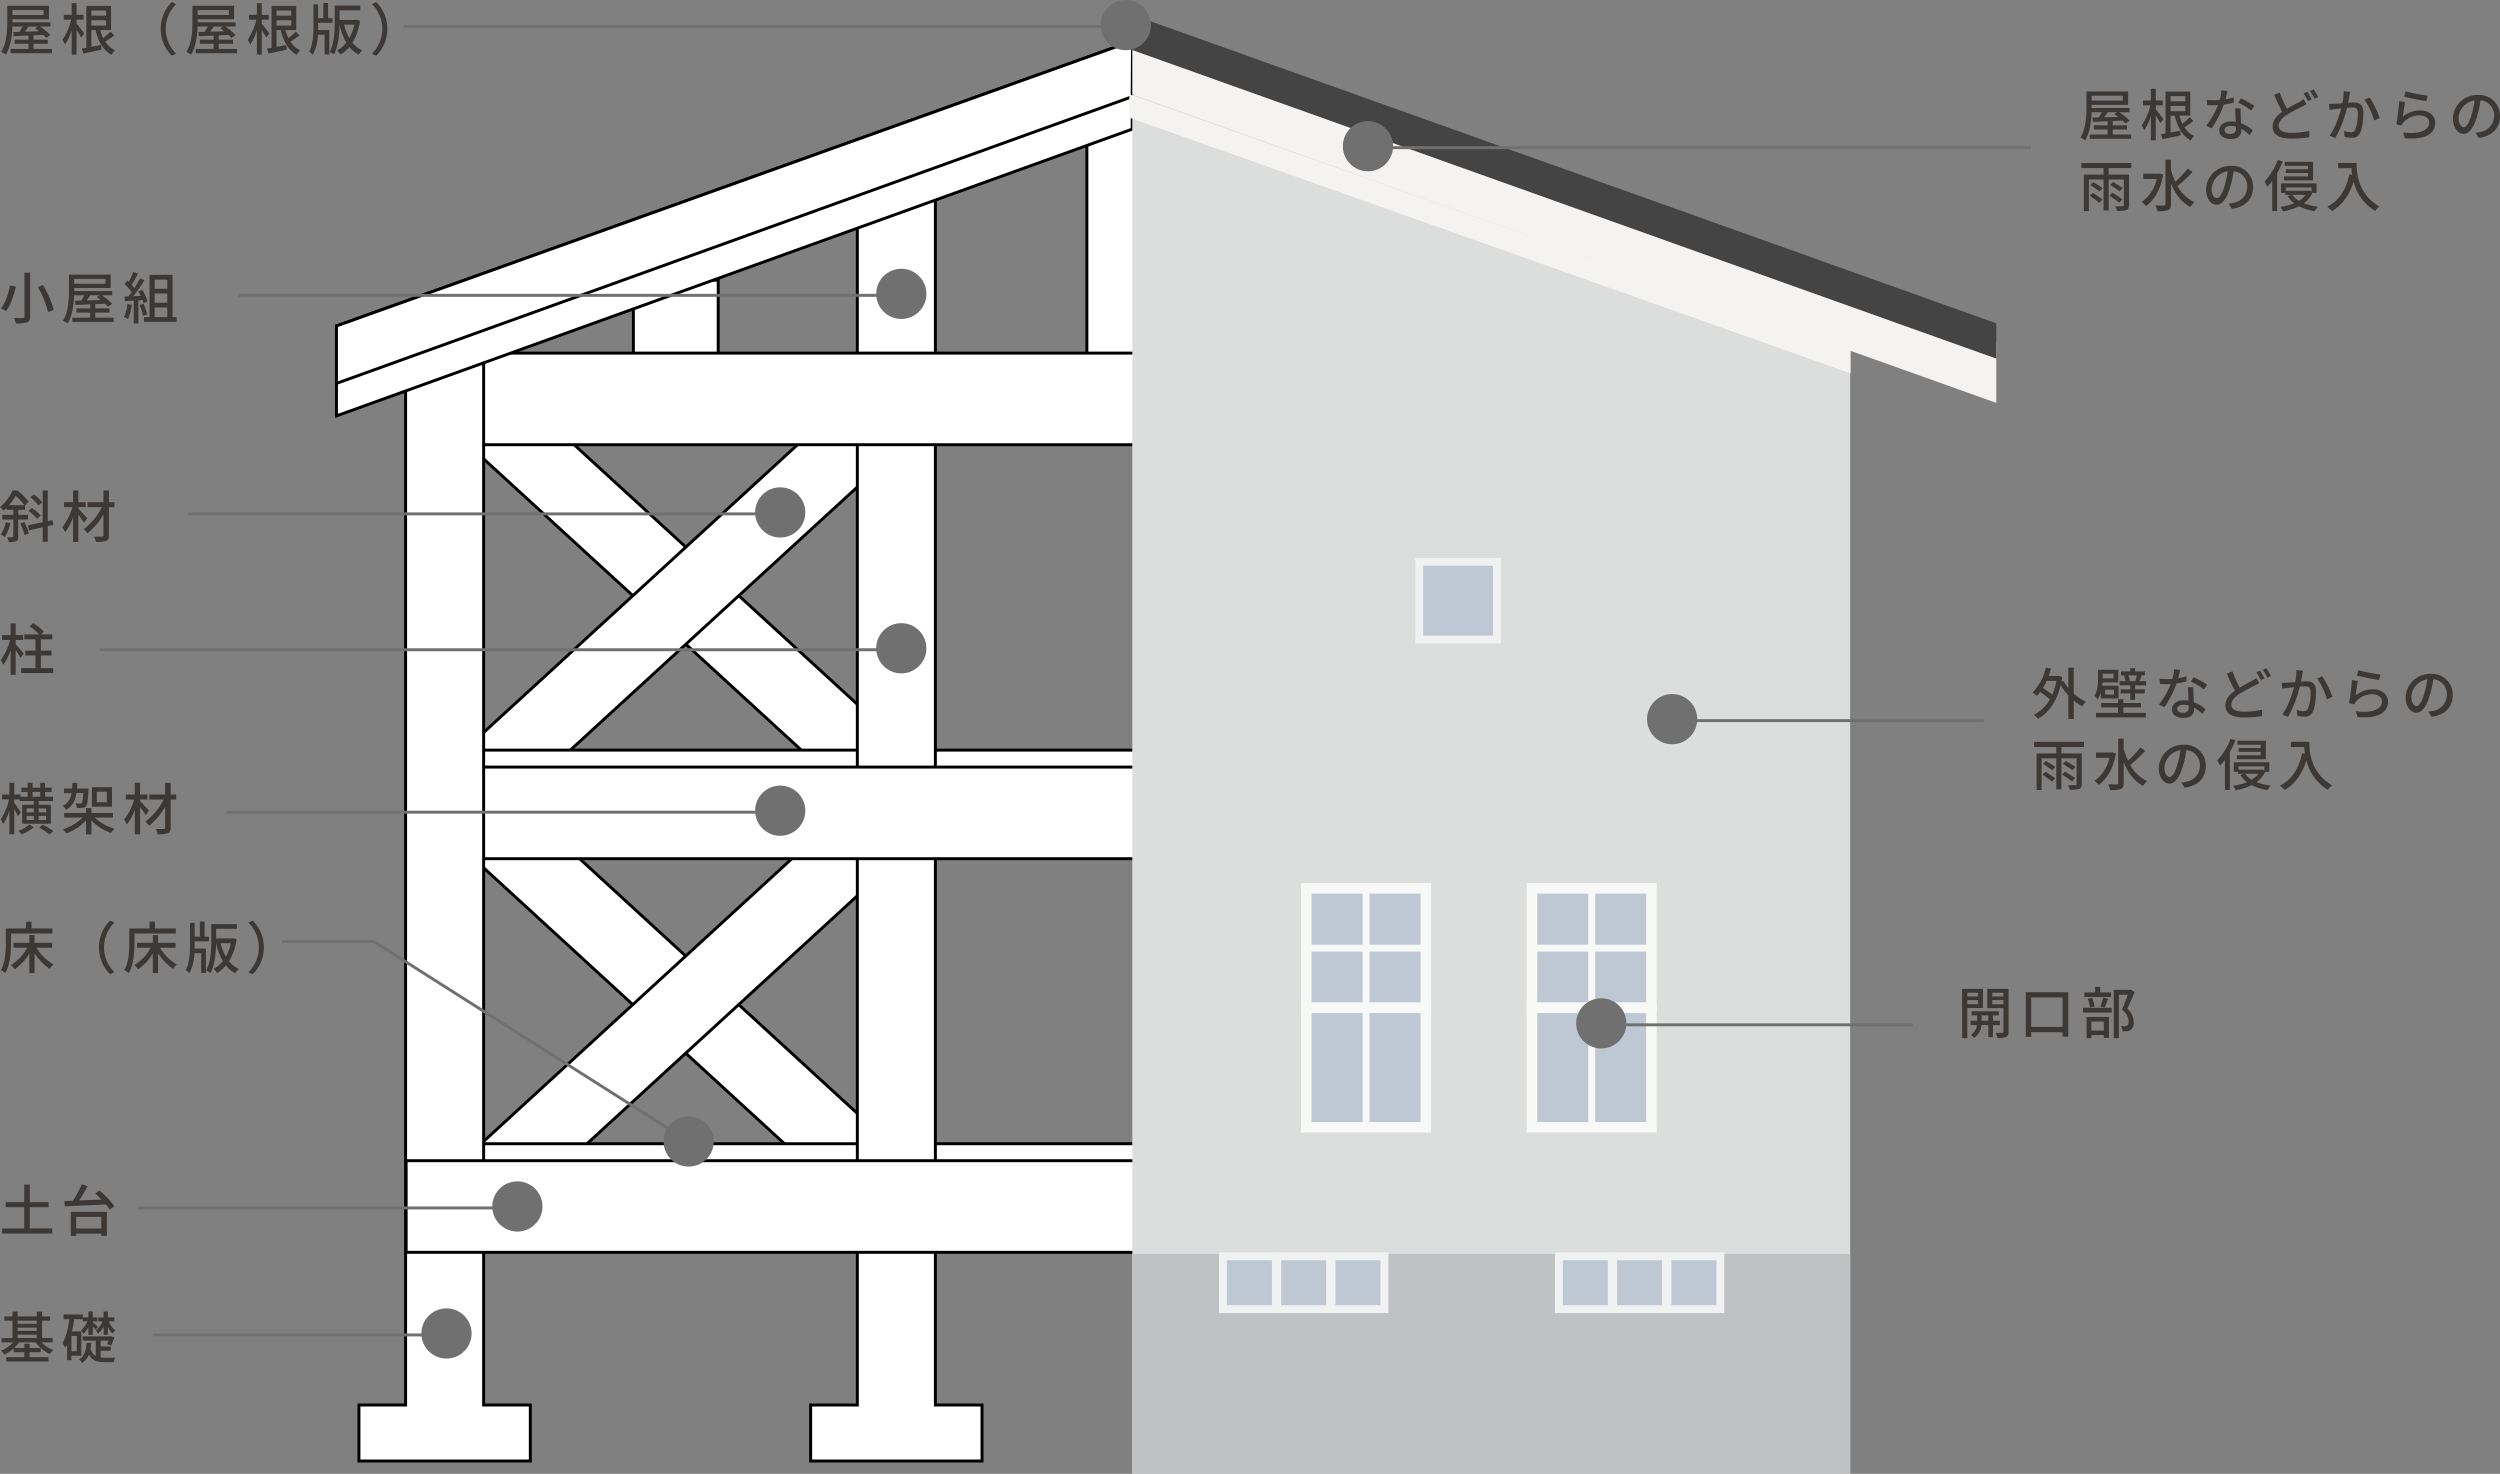 <svg xmlns="http://www.w3.org/2000/svg" xmlns:xlink="http://www.w3.org/1999/xlink" width="846.481" height="499.026" viewBox="0 0 846.481 499.026">
  <rect x="0" y="0" width="846.481" height="499.026" fill="#808080" stroke="none"/>
  <defs>
    <clipPath id="clip-path">
      <rect id="長方形_24912" data-name="長方形 24912" width="562.507" height="494.026" fill="none"/>
    </clipPath>
    <clipPath id="clip-path-5">
      <rect id="長方形_24883" data-name="長方形 24883" width="244.21" height="94.474" transform="translate(268.961 26.933)" fill="none"/>
    </clipPath>
  </defs>
  <g id="zu" transform="translate(-453.323 -3298)">
    <path id="パス_49956" data-name="パス 49956" d="M13.205-8.018,12.2-7.391c.437.285.893.627,1.349.969-1.653.057-3.268.114-4.769.152.4-.551.8-1.159,1.2-1.748Zm1.9-5.567v1.653H4.541v-1.653ZM11.685-.437V-2.166h4.826V-3.572H11.685V-5.016l3.344-.152a11.062,11.062,0,0,1,.95.988L17.4-5.13A19.743,19.743,0,0,0,13.87-8.018H17.4V-9.443H4.541v-1.045h12.35v-4.541H2.774V-9.69C2.774-6.669,2.6-2.394.741.589A7.129,7.129,0,0,1,2.318,1.5c1.653-2.641,2.09-6.441,2.2-9.519H8c-.323.608-.722,1.254-1.083,1.805-.76.019-1.463.038-2.071.038l.1,1.425,5.016-.209v1.387H5.282v1.406H9.956V-.437H3.914V1.007h14V-.437ZM28.823-5.662c-.361-.513-2.014-2.7-2.565-3.325v-1.349h2.356V-11.97H26.258v-3.971H24.6v3.971H21.926v1.634h2.489A20.066,20.066,0,0,1,21.47-3.515a9.846,9.846,0,0,1,.874,1.6A18.768,18.768,0,0,0,24.6-6.745V1.482h1.653V-6.9a26.848,26.848,0,0,1,1.52,2.622Zm2.432-4.465h4.978v1.786H31.255Zm4.978-3.325v1.767H31.255v-1.767Zm1.558,7.144a25.3,25.3,0,0,1-2.527,2.2,14.858,14.858,0,0,1-1.007-2.717h3.667v-8.17h-8.36V-.817c-.551.095-1.064.171-1.5.247l.475,1.71C30.267.76,32.528.3,34.656-.171l-.114-1.577c-1.121.209-2.242.418-3.287.608V-6.821H32.68C33.592-3,35.226.019,38.1,1.539a6.533,6.533,0,0,1,1.178-1.5,7.91,7.91,0,0,1-3.306-2.926c.95-.589,2.052-1.387,3.021-2.09ZM50.54-15.181l-2.09-.209a15.506,15.506,0,0,1-.551,3.249c-.665.057-1.33.076-1.957.076-.76,0-1.672-.038-2.413-.114l.133,1.767c.76.038,1.558.057,2.28.057.456,0,.912-.019,1.387-.038a28.533,28.533,0,0,1-3.99,6.935l1.824.931A33.994,33.994,0,0,0,49.286-10.6a25.5,25.5,0,0,0,3.4-.684l-.057-1.748a18.167,18.167,0,0,1-2.793.646C50.122-13.452,50.388-14.516,50.54-15.181ZM49.514-2.014c0-.779.855-1.349,2.109-1.349a6.615,6.615,0,0,1,1.767.247c.019.247.019.475.019.646,0,1.026-.475,1.824-1.919,1.824C50.2-.646,49.514-1.2,49.514-2.014Zm5.491-7.277H53.143c.038,1.254.133,3.04.19,4.541a10.893,10.893,0,0,0-1.615-.133c-2.356,0-3.971,1.254-3.971,3.04,0,1.976,1.786,2.926,3.99,2.926,2.508,0,3.477-1.311,3.477-2.926v-.532a14.828,14.828,0,0,1,2.85,2.128l1.007-1.615a12.381,12.381,0,0,0-3.933-2.394c-.057-1.083-.114-2.185-.133-2.812C54.986-7.828,54.967-8.493,55.005-9.291Zm3.572.722,1.083-1.577a33.634,33.634,0,0,0-4.56-2.546l-.969,1.463A24.16,24.16,0,0,1,58.577-8.569Zm9.633-6.118-1.881.8c.874,2.033,1.843,4.161,2.717,5.757-1.938,1.387-3.23,2.945-3.23,4.959,0,3.04,2.7,4.1,6.365,4.1A36.172,36.172,0,0,0,78.223.456l.019-2.147a29.907,29.907,0,0,1-6.137.665c-2.831,0-4.256-.874-4.256-2.375,0-1.387,1.064-2.565,2.736-3.667A49.084,49.084,0,0,1,75.62-9.8c.608-.323,1.14-.589,1.634-.893l-.95-1.748a10.813,10.813,0,0,1-1.539,1.007c-.969.532-2.527,1.292-4.085,2.242A43.361,43.361,0,0,1,68.21-14.687Zm9.329-.228L76.3-14.4a23.314,23.314,0,0,1,1.52,2.66l1.235-.551A26.038,26.038,0,0,0,77.539-14.915Zm2.166-.8L78.47-15.2a18,18,0,0,1,1.558,2.622l1.235-.551A25.224,25.224,0,0,0,79.705-15.713Zm12.407.817-2.223-.228a21.236,21.236,0,0,1-.437,4.085c-1.083.1-2.109.171-2.717.19-.646.019-1.2.038-1.843,0l.19,2.052c.532-.095,1.406-.209,1.881-.266.437-.057,1.216-.152,2.09-.247C88.369-6.726,87-2.622,85.1-.057l1.957.779A39.672,39.672,0,0,0,90.991-9.5c.722-.076,1.349-.114,1.748-.114,1.2,0,1.938.285,1.938,1.919a15.443,15.443,0,0,1-.855,5.567,1.489,1.489,0,0,1-1.558.912,9.9,9.9,0,0,1-2.318-.38L90.25.38a10.684,10.684,0,0,0,2.261.266,2.8,2.8,0,0,0,2.926-1.653c.8-1.6,1.083-4.655,1.083-6.9,0-2.66-1.387-3.4-3.23-3.4-.437,0-1.121.038-1.9.114.171-.893.342-1.8.456-2.394C91.922-14,92.017-14.5,92.112-14.9Zm6.555,1.919-1.767.76a22.676,22.676,0,0,1,3.287,7.03l1.881-.874A32.907,32.907,0,0,0,98.667-12.977Zm12.179-2.09-.475,1.805c1.463.38,5.643,1.254,7.5,1.5l.437-1.843A55.682,55.682,0,0,1,110.846-15.067Zm-.171,3.61-2.014-.266a71.263,71.263,0,0,1-.969,7.809l1.748.418a3.866,3.866,0,0,1,.646-1.007,7.132,7.132,0,0,1,5.605-2.413c1.824,0,3.135,1.007,3.135,2.413,0,2.508-2.964,4.085-8.835,3.344L110.561.8c7.429.627,10.317-1.843,10.317-5.263,0-2.261-1.938-4.142-5.035-4.142A9.147,9.147,0,0,0,109.915-6.5C110.086-7.657,110.409-10.26,110.675-11.457ZM142.8-6.669a7.033,7.033,0,0,0-7.448-7.163,8.236,8.236,0,0,0-8.493,7.9c0,3.173,1.729,5.263,3.61,5.263s3.458-2.147,4.6-6.023a37.831,37.831,0,0,0,1.14-5.339,5.052,5.052,0,0,1,4.6,5.3,5.465,5.465,0,0,1-4.6,5.4,11.743,11.743,0,0,1-1.691.266L135.641.722C140.258.057,142.8-2.679,142.8-6.669Zm-14.022.551a6.351,6.351,0,0,1,5.415-5.871,30.251,30.251,0,0,1-1.045,4.9c-.874,2.926-1.767,4.161-2.622,4.161C129.713-2.926,128.782-3.933,128.782-6.118ZM3.914,20.3A35.408,35.408,0,0,1,7.125,22.67l1.064-1.121C7.467,20.96,6,19.991,4.959,19.307Zm.171-3.648c1.007.646,2.432,1.6,3.116,2.147l1.045-1.1c-.722-.551-2.147-1.425-3.154-2.033Zm10.849,4.807c-.779-.589-2.3-1.539-3.4-2.2l-1.007,1.007c1.121.7,2.622,1.729,3.382,2.337Zm.133-3.819c-.76-.532-2.242-1.387-3.287-2l-.988,1.007c1.064.646,2.546,1.6,3.249,2.128Zm2.888-6.707V9.2H1.045v1.729H8.569v2.185H1.9V25.482H3.591V14.766H8.569V25.273H10.3V14.766h5.149V23.43c0,.3-.1.4-.418.418-.3,0-1.425.019-2.527-.019a5.046,5.046,0,0,1,.589,1.558,9.929,9.929,0,0,0,3.23-.285c.646-.247.874-.722.874-1.653V13.113H10.3V10.928Zm9.614,1.786-.342.076H22.021v1.786h4.56a12.732,12.732,0,0,1-5.092,7.79,7.141,7.141,0,0,1,1.444,1.387c2.736-1.919,4.921-5.548,5.833-10.6Zm9.481-1.653a32.974,32.974,0,0,1-4.2,4.484,26.019,26.019,0,0,1-1.463-4.085V8.078H29.526V23.107c0,.342-.152.475-.532.475-.361.019-1.577.019-2.869-.038a8.3,8.3,0,0,1,.684,1.957,10.472,10.472,0,0,0,3.61-.361c.684-.323.969-.874.969-2.033V16.1c1.444,3.534,3.534,6.4,6.574,8a7.711,7.711,0,0,1,1.368-1.634,12.713,12.713,0,0,1-5.719-5.472,43.764,43.764,0,0,0,5.073-4.769ZM59.2,17.331a7.033,7.033,0,0,0-7.448-7.163,8.236,8.236,0,0,0-8.493,7.9c0,3.173,1.729,5.263,3.61,5.263s3.458-2.147,4.6-6.023a37.834,37.834,0,0,0,1.14-5.339,5.052,5.052,0,0,1,4.6,5.3,5.465,5.465,0,0,1-4.6,5.4,11.743,11.743,0,0,1-1.691.266l1.121,1.786C56.658,24.057,59.2,21.321,59.2,17.331Zm-14.022.551A6.351,6.351,0,0,1,50.6,12.011a30.249,30.249,0,0,1-1.045,4.9c-.874,2.926-1.767,4.161-2.622,4.161C46.113,21.074,45.182,20.067,45.182,17.882ZM79.515,8.8H69.9v1.368h7.885v1.121H70.3v1.292h7.486v1.14H69.692v1.368h9.823ZM67.564,8.135a21.118,21.118,0,0,1-4.5,7.315,13.748,13.748,0,0,1,.969,1.786,22.052,22.052,0,0,0,1.634-1.976v10.2h1.672V12.638a30.667,30.667,0,0,0,1.881-4.009Zm9.424,11.856A7.493,7.493,0,0,1,74.727,22,7.363,7.363,0,0,1,72.5,19.991Zm2.033-2.527v1.387l-.7-.323-.3.076H70.262v-1.14Zm1.672,1.862V16.1H68.666v3.23H70.11v.665h1.919l-1.159.418a9.743,9.743,0,0,0,2.261,2.413,18.74,18.74,0,0,1-4.674,1.216,6.274,6.274,0,0,1,.836,1.52,19.093,19.093,0,0,0,5.453-1.729A17.216,17.216,0,0,0,80.1,25.5,8.265,8.265,0,0,1,81.168,24a19.419,19.419,0,0,1-4.788-1.178,9,9,0,0,0,2.907-3.5Zm7.3-10.165v1.786h4.522a20.994,20.994,0,0,0,.247,2.261l-.969-.171c-1.1,5.149-3.4,8.892-7.486,11a13.513,13.513,0,0,1,1.634,1.425c3.515-2.109,5.89-5.434,7.3-10.013a16.121,16.121,0,0,0,7.277,9.975,8.927,8.927,0,0,1,1.425-1.5C94.7,19.649,94.259,12.6,94.259,9.161Z" transform="translate(1157 3344)" fill="#3c3836"/>
    <path id="パス_49951" data-name="パス 49951" d="M13.205-8.018,12.2-7.391c.437.285.893.627,1.349.969-1.653.057-3.268.114-4.769.152.4-.551.8-1.159,1.2-1.748Zm1.9-5.567v1.653H4.541v-1.653ZM11.685-.437V-2.166h4.826V-3.572H11.685V-5.016l3.344-.152a11.062,11.062,0,0,1,.95.988L17.4-5.13A19.743,19.743,0,0,0,13.87-8.018H17.4V-9.443H4.541v-1.045h12.35v-4.541H2.774V-9.69C2.774-6.669,2.6-2.394.741.589A7.129,7.129,0,0,1,2.318,1.5c1.653-2.641,2.09-6.441,2.2-9.519H8c-.323.608-.722,1.254-1.083,1.805-.76.019-1.463.038-2.071.038l.1,1.425,5.016-.209v1.387H5.282v1.406H9.956V-.437H3.914V1.007h14V-.437ZM28.823-5.662c-.361-.513-2.014-2.7-2.565-3.325v-1.349h2.356V-11.97H26.258v-3.971H24.6v3.971H21.926v1.634h2.489A20.066,20.066,0,0,1,21.47-3.515a9.846,9.846,0,0,1,.874,1.6A18.768,18.768,0,0,0,24.6-6.745V1.482h1.653V-6.9a26.848,26.848,0,0,1,1.52,2.622Zm2.432-4.465h4.978v1.786H31.255Zm4.978-3.325v1.767H31.255v-1.767Zm1.558,7.144a25.3,25.3,0,0,1-2.527,2.2,14.858,14.858,0,0,1-1.007-2.717h3.667v-8.17h-8.36V-.817c-.551.095-1.064.171-1.5.247l.475,1.71C30.267.76,32.528.3,34.656-.171l-.114-1.577c-1.121.209-2.242.418-3.287.608V-6.821H32.68C33.592-3,35.226.019,38.1,1.539a6.533,6.533,0,0,1,1.178-1.5,7.91,7.91,0,0,1-3.306-2.926c.95-.589,2.052-1.387,3.021-2.09ZM54.739-7.22A12.659,12.659,0,0,0,58.5,1.862l1.444-.684a11.824,11.824,0,0,1-3.5-8.4,11.824,11.824,0,0,1,3.5-8.4L58.5-16.3A12.659,12.659,0,0,0,54.739-7.22Zm21.166-.8L74.9-7.391c.437.285.893.627,1.349.969-1.653.057-3.268.114-4.769.152.4-.551.8-1.159,1.2-1.748Zm1.9-5.567v1.653H67.241v-1.653ZM74.385-.437V-2.166h4.826V-3.572H74.385V-5.016l3.344-.152a11.062,11.062,0,0,1,.95.988L80.1-5.13A19.743,19.743,0,0,0,76.57-8.018H80.1V-9.443H67.241v-1.045h12.35v-4.541H65.474V-9.69c0,3.021-.171,7.3-2.033,10.279a7.13,7.13,0,0,1,1.577.912c1.653-2.641,2.09-6.441,2.2-9.519H70.7c-.323.608-.722,1.254-1.083,1.805-.76.019-1.463.038-2.071.038l.1,1.425,5.016-.209v1.387H67.982v1.406h4.674V-.437H66.614V1.007h14V-.437ZM91.523-5.662c-.361-.513-2.014-2.7-2.565-3.325v-1.349h2.356V-11.97H88.958v-3.971H87.305v3.971H84.626v1.634h2.489A20.066,20.066,0,0,1,84.17-3.515a9.847,9.847,0,0,1,.874,1.6,18.768,18.768,0,0,0,2.261-4.826V1.482h1.653V-6.9a26.849,26.849,0,0,1,1.52,2.622Zm2.432-4.465h4.978v1.786H93.955Zm4.978-3.325v1.767H93.955v-1.767Zm1.558,7.144a25.294,25.294,0,0,1-2.527,2.2,14.858,14.858,0,0,1-1.007-2.717h3.667v-8.17h-8.36V-.817c-.551.095-1.064.171-1.5.247l.475,1.71C92.967.76,95.228.3,97.356-.171l-.114-1.577c-1.121.209-2.242.418-3.287.608V-6.821H95.38c.912,3.819,2.546,6.84,5.415,8.36a6.533,6.533,0,0,1,1.178-1.5,7.91,7.91,0,0,1-3.306-2.926c.95-.589,2.052-1.387,3.021-2.09Zm7.543-2.964H112.9v-1.577h-1.5v-5.13h-1.6v5.13h-1.767V-15.5h-1.577v7.372c0,2.793-.171,6.251-1.444,8.588a6.6,6.6,0,0,1,1.216,1.064,14.619,14.619,0,0,0,1.729-6.764h2.28V1.463h1.6V-6.821h-3.819c.019-.437.019-.874.019-1.311Zm12.274.627A16.469,16.469,0,0,1,118.6-4.1a17.285,17.285,0,0,1-1.786-4.541Zm.817-1.672-.285.057h-5.529v-3.249h7.011v-1.615h-8.664v5.453c0,3.021-.133,7.258-1.729,10.26a6.937,6.937,0,0,1,1.463.874c1.5-2.812,1.843-6.935,1.9-10.07a21.483,21.483,0,0,0,2.28,6.023,9.665,9.665,0,0,1-3.1,2.641A5.47,5.47,0,0,1,115.6,1.482,11.751,11.751,0,0,0,118.617-1.1a10,10,0,0,0,3.154,2.622,6.3,6.3,0,0,1,1.2-1.444,9.587,9.587,0,0,1-3.306-2.6,19.206,19.206,0,0,0,2.565-7.448Zm10.336,3.1A12.659,12.659,0,0,0,127.7-16.3l-1.444.684a11.824,11.824,0,0,1,3.5,8.4,11.824,11.824,0,0,1-3.5,8.4l1.444.684A12.659,12.659,0,0,0,131.461-7.22Z" transform="translate(453 3315)" fill="#3c3836"/>
    <path id="パス_49952" data-name="パス 49952" d="M8.607-15.675V-.836c0,.38-.133.494-.532.513S6.289-.3,5-.361a8.5,8.5,0,0,1,.7,1.843,11.836,11.836,0,0,0,3.781-.323c.741-.3,1.045-.817,1.045-2V-15.675Zm4.541,4.845a32.216,32.216,0,0,1,3.439,8.512l1.919-.76a30.781,30.781,0,0,0-3.648-8.4Zm-9.462-.494C3.249-8.816,2.242-5.548.646-3.572a8.226,8.226,0,0,1,1.691.931C3.99-4.75,5.054-8.189,5.681-10.963ZM34.1-8.018,33.1-7.391c.437.285.893.627,1.349.969-1.653.057-3.268.114-4.769.152.4-.551.8-1.159,1.2-1.748Zm1.9-5.567v1.653H25.441v-1.653ZM32.585-.437V-2.166h4.826V-3.572H32.585V-5.016l3.344-.152a11.061,11.061,0,0,1,.95.988L38.3-5.13A19.743,19.743,0,0,0,34.77-8.018H38.3V-9.443H25.441v-1.045h12.35v-4.541H23.674V-9.69c0,3.021-.171,7.3-2.033,10.279a7.129,7.129,0,0,1,1.577.912c1.653-2.641,2.09-6.441,2.2-9.519H28.9c-.323.608-.722,1.254-1.083,1.805-.76.019-1.463.038-2.071.038l.1,1.425,5.016-.209v1.387H26.182v1.406h4.674V-.437H24.814V1.007h14V-.437ZM43.434-5.073A14.359,14.359,0,0,1,42.313-.627a7.426,7.426,0,0,1,1.349.665,17.592,17.592,0,0,0,1.273-4.845ZM48.583-6.4a9.571,9.571,0,0,1,.342,1.064l1.349-.646a16.056,16.056,0,0,0-1.824-3.9l-1.273.551a16.342,16.342,0,0,1,.8,1.52l-2.527.095a59.638,59.638,0,0,0,3.781-5.4l-1.5-.646a35.408,35.408,0,0,1-1.919,3.306,11.069,11.069,0,0,0-.931-1.1c.684-1.026,1.482-2.527,2.166-3.819l-1.6-.57A21.909,21.909,0,0,1,43.89-12.5l-.513-.456-.855,1.178a20.447,20.447,0,0,1,2.394,2.66c-.38.532-.741,1.026-1.1,1.482l-1.33.038.152,1.558c.874-.057,1.881-.114,2.964-.171V1.52h1.577V-6.308ZM47.6-4.731a20.518,20.518,0,0,1,1.159,3.648l1.406-.494a20.72,20.72,0,0,0-1.235-3.591Zm5.092.836h4.275V-.627H52.687Zm4.275-9.443v3.116H52.687v-3.116Zm0,7.847H52.687V-8.626h4.275ZM58.748-.627V-14.934h-7.79V-.627H49.077v1.6H60.116v-1.6Z" transform="translate(453 3406)" fill="#3c3836"/>
    <path id="パス_49953" data-name="パス 49953" d="M14.611-11.913a14.21,14.21,0,0,0-2.812-2.7l-1.216.95a14.26,14.26,0,0,1,2.774,2.812ZM9.956-8.987A13.649,13.649,0,0,1,12.9-6.327l1.235-1.121A13.421,13.421,0,0,0,11.1-9.975ZM2.3-5.187A12.559,12.559,0,0,1,.608-1.045,8.126,8.126,0,0,1,1.957-.19a16.2,16.2,0,0,0,1.9-4.636Zm1.064-5.757a22.513,22.513,0,0,0,2.28-3.192,21.166,21.166,0,0,1,2.926,3.192ZM9.8-6.1V-7.7H6.5V-9.386H8.816v-1.463l1.2-1.349a26.532,26.532,0,0,0-3.819-3.743H4.579A14.816,14.816,0,0,1,.323-10.336,6.184,6.184,0,0,1,1.5-9.082c.361-.3.684-.627,1.007-.931v.627H4.826V-7.7H1.064v1.6H4.826V-.38c0,.228-.076.285-.323.285-.209.019-.988.019-1.748,0A7.31,7.31,0,0,1,3.287,1.52a6.435,6.435,0,0,0,2.508-.3c.532-.285.7-.741.7-1.577V-6.1ZM7.163-4.731A17.908,17.908,0,0,1,8.645-.8l1.444-.608A17.376,17.376,0,0,0,8.55-5.244Zm11.267.456L18.069-5.89l-1.577.342V-15.922H14.763V-5.187L9.785-4.123l.361,1.672,4.617-1.026V1.444h1.729v-5.3ZM29.849-6.517c-.437-.513-2.261-2.546-3-3.268v-.494h2.489V-11.97H26.847v-3.971H25.061v3.971h-3.04v1.691h2.812a19.173,19.173,0,0,1-3.4,6.764,9.944,9.944,0,0,1,.931,1.71,17.545,17.545,0,0,0,2.7-5.035V1.5h1.786V-7.714A33.161,33.161,0,0,1,28.766-5Zm9.234-5.453H37.2v-3.952H35.34v3.952H29.963v1.691h4.826a20.118,20.118,0,0,1-6.137,7.448,7.521,7.521,0,0,1,1.273,1.425,22.7,22.7,0,0,0,5.415-6.4v7.03c0,.342-.133.456-.475.456-.342.019-1.539.019-2.679-.019a8.5,8.5,0,0,1,.627,1.805,9.786,9.786,0,0,0,3.439-.342c.684-.285.95-.779.95-1.9v-9.5h1.881Z" transform="translate(453 3480)" fill="#3c3836"/>
    <path id="パス_49954" data-name="パス 49954" d="M8.341-5.7c-.38-.475-2.052-2.47-2.717-3.154V-10.3H8.132V-11.97H5.624v-3.971H3.933v3.971H1.026V-10.3H3.705A19.3,19.3,0,0,1,.589-3.515,10.048,10.048,0,0,1,1.463-1.9a18.828,18.828,0,0,0,2.47-5V1.482H5.624V-6.84A24.151,24.151,0,0,1,7.277-4.275ZM14.155-.779V-5.054h3.61V-6.707h-3.61v-3.819h3.857V-12.2H14.155l1.007-.931A15.534,15.534,0,0,0,11.59-16l-1.254,1.1a15.9,15.9,0,0,1,3.23,2.7H8.55v1.672h3.781v3.819H8.911v1.653h3.42V-.779H7.486V.893H18.335V-.779Z" transform="translate(453 3525)" fill="#3c3836"/>
    <path id="パス_49955" data-name="パス 49955" d="M11.343-12.863h2.584v1.634H11.343Zm4.6,5.586v1.349H13.4V-7.277Zm0,3.933H13.4V-4.731h2.546ZM9.367-4.731h2.394v1.387H9.367Zm0-2.546h2.394v1.349H9.367ZM7.353-5.947c-.285-.475-1.691-2.546-2.2-3.211v-1.178H7.03v.57h4.731v1.235H7.828V-2.09h9.709V-8.531H13.4V-9.766h4.864v-1.463H15.6v-1.634h2.2v-1.444H15.6v-1.634H13.927v1.634H11.343v-1.634H9.69v1.634H7.562v1.444H9.69v1.634H7.239v-.741H5.149v-3.971H3.5v3.971H1.026v1.634H3.363A20.525,20.525,0,0,1,.57-3.515a9.2,9.2,0,0,1,.855,1.539A18.678,18.678,0,0,0,3.5-6.536V1.482H5.149V-7.087A25.462,25.462,0,0,1,6.4-4.56Zm2.907,4.1A12.381,12.381,0,0,1,6.479.342,11.477,11.477,0,0,1,7.657,1.52a15.941,15.941,0,0,0,4.1-2.394ZM13.6-.8a27.474,27.474,0,0,1,3.515,2.337l1.33-1.1a28.283,28.283,0,0,0-3.61-2.2ZM36.48-9.367H33.1V-12.92H36.48Zm1.767-5.092h-6.8v6.612h6.8Zm-9.709,1.995c-.133,2.185-.285,3.078-.532,3.344a.635.635,0,0,1-.551.19c-.285,0-.893-.019-1.558-.076a4.438,4.438,0,0,1,.437,1.558,10.118,10.118,0,0,0,1.938-.038,1.686,1.686,0,0,0,1.178-.551c.456-.532.627-1.919.817-5.3.019-.228.038-.665.038-.665h-3.9c.038-.608.076-1.254.114-1.919H24.833c-.019.665-.057,1.33-.114,1.919H22v1.539h2.527A5.506,5.506,0,0,1,21.6-8.132a4.293,4.293,0,0,1,1.064,1.349c2.242-1.235,3.154-3.154,3.553-5.681ZM38.589-4.2V-5.757H31.274V-7.391H29.45v1.634H22.059V-4.2h6.27A16.368,16.368,0,0,1,21.66-.228,8.271,8.271,0,0,1,22.819,1.2,17.343,17.343,0,0,0,29.45-3.23V1.539h1.824V-3.192a16.906,16.906,0,0,0,6.65,4.237A8.081,8.081,0,0,1,39.1-.437,15.493,15.493,0,0,1,32.4-4.2Zm12.16-2.318c-.437-.513-2.261-2.546-3-3.268v-.494h2.489V-11.97H47.747v-3.971H45.961v3.971h-3.04v1.691h2.812a19.173,19.173,0,0,1-3.4,6.764,9.944,9.944,0,0,1,.931,1.71,17.544,17.544,0,0,0,2.7-5.035V1.5h1.786V-7.714A33.162,33.162,0,0,1,49.666-5Zm9.234-5.453H58.1v-3.952H56.24v3.952H50.863v1.691h4.826a20.118,20.118,0,0,1-6.137,7.448,7.521,7.521,0,0,1,1.273,1.425,22.7,22.7,0,0,0,5.415-6.4v7.03c0,.342-.133.456-.475.456-.342.019-1.539.019-2.679-.019a8.5,8.5,0,0,1,.627,1.805,9.786,9.786,0,0,0,3.439-.342c.684-.285.95-.779.95-1.9v-9.5h1.881Z" transform="translate(453 3579)" fill="#3c3836"/>
    <path id="パス_49957" data-name="パス 49957" d="M4.066-11.913h14v-1.71H10.982v-2.318H9.139v2.318H2.3V-8.8C2.3-6.08,2.166-2.223.627.475a9.005,9.005,0,0,1,1.5,1.007C3.781-1.425,4.066-5.833,4.066-8.8ZM17.974-7.106V-8.778H12.027V-11.4H10.26v2.622H4.9v1.672H9.538A15.228,15.228,0,0,1,4.009-1.254,8.355,8.355,0,0,1,5.282.19,16.761,16.761,0,0,0,10.26-5.168v6.65h1.767V-5.225A19.373,19.373,0,0,0,17.119.057a7.582,7.582,0,0,1,1.292-1.5,16.672,16.672,0,0,1-5.738-5.662ZM33.839-7.22A12.659,12.659,0,0,0,37.6,1.862l1.444-.684a11.824,11.824,0,0,1-3.5-8.4,11.824,11.824,0,0,1,3.5-8.4L37.6-16.3A12.659,12.659,0,0,0,33.839-7.22Zm12.027-4.693h14v-1.71H52.782v-2.318H50.939v2.318H44.1V-8.8c0,2.717-.133,6.574-1.672,9.272a9.005,9.005,0,0,1,1.5,1.007C45.581-1.425,45.866-5.833,45.866-8.8ZM59.774-7.106V-8.778H53.827V-11.4H52.06v2.622H46.7v1.672h4.636a15.228,15.228,0,0,1-5.529,5.852A8.355,8.355,0,0,1,47.082.19,16.761,16.761,0,0,0,52.06-5.168v6.65h1.767V-5.225A19.373,19.373,0,0,0,58.919.057a7.582,7.582,0,0,1,1.292-1.5,16.672,16.672,0,0,1-5.738-5.662Zm6.46-2.166H71.1v-1.577H69.6v-5.13H68v5.13H66.234V-15.5H64.657v7.372c0,2.793-.171,6.251-1.444,8.588A6.6,6.6,0,0,1,64.429,1.52a14.619,14.619,0,0,0,1.729-6.764h2.28V1.463h1.6V-6.821H66.215c.019-.437.019-.874.019-1.311Zm12.274.627A16.469,16.469,0,0,1,76.8-4.1a17.285,17.285,0,0,1-1.786-4.541Zm.817-1.672-.285.057H73.511v-3.249h7.011v-1.615H71.858v5.453c0,3.021-.133,7.258-1.729,10.26a6.937,6.937,0,0,1,1.463.874c1.5-2.812,1.843-6.935,1.9-10.07a21.483,21.483,0,0,0,2.28,6.023,9.665,9.665,0,0,1-3.1,2.641A5.47,5.47,0,0,1,73.8,1.482,11.751,11.751,0,0,0,76.817-1.1,10,10,0,0,0,79.971,1.52a6.3,6.3,0,0,1,1.2-1.444,9.587,9.587,0,0,1-3.306-2.6,19.206,19.206,0,0,0,2.565-7.448Zm10.336,3.1A12.659,12.659,0,0,0,85.9-16.3l-1.444.684a11.824,11.824,0,0,1,3.5,8.4,11.824,11.824,0,0,1-3.5,8.4l1.444.684A12.659,12.659,0,0,0,89.661-7.22Z" transform="translate(453 3626)" fill="#3c3836"/>
    <path id="パス_49958" data-name="パス 49958" d="M10.412-1.064V-8.246h6.365V-9.975H10.412V-15.9H8.531v5.928H2.261v1.729h6.27v7.182H1.045V.665H18.012V-1.064ZM34.618-4.978v3.952H26.106V-4.978ZM24.3,1.482h1.805v-.8h8.512v.779h1.9V-6.669H24.3Zm8.246-14.345c.722.608,1.463,1.311,2.185,2.033-2.6.114-5.225.209-7.6.3A55.989,55.989,0,0,0,30-15.371l-1.976-.684a37.3,37.3,0,0,1-3,5.605l-2.869.095.133,1.786c3.5-.152,8.854-.361,13.927-.608A12.172,12.172,0,0,1,37.487-7.41l1.558-1.178a26.028,26.028,0,0,0-5.111-5.3Z" transform="translate(453 3715)" fill="#3c3836"/>
    <path id="パス_49961" data-name="パス 49961" d="M6.308-8.094h6.46v1.14H6.308Zm6.46-4.731v1.064H6.308v-1.064Zm-6.46,2.356h6.46v1.083H6.308ZM18.145-5.491V-6.954H14.573v-5.871H17.29v-1.444H14.573V-15.9h-1.8v1.634H6.308v-1.653H4.541v1.653H1.786v1.444H4.541v5.871H.855v1.463H4.769a11.32,11.32,0,0,1-4.1,2.812A5.969,5.969,0,0,1,1.805-1.33,13.27,13.27,0,0,0,4.94-3.42v1.254H8.569V-.475H2.432V.988H16.739V-.475H10.355V-2.166h3.762V-3.572H10.355V-5H8.569v1.425H5.092A12.1,12.1,0,0,0,6.764-5.491h5.662a12.125,12.125,0,0,0,4.807,3.952,7.151,7.151,0,0,1,1.14-1.368,10.8,10.8,0,0,1-4.009-2.584ZM35.4-8.018H36.86V-10.7A7.512,7.512,0,0,0,38.4-8.474a5.439,5.439,0,0,1,.95-1.026A7.513,7.513,0,0,1,37.2-12.578h1.843v-1.368H36.86v-2H35.4v2H33.63v1.368h1.425a7.993,7.993,0,0,1-2.3,3.04A4.348,4.348,0,0,1,33.5-8.4a9.289,9.289,0,0,0,1.9-2.356Zm-5.13,0H31.73v-2.888c.361.418.741.855.931,1.121l.836-1.026c-.285-.266-1.425-1.178-1.767-1.444v-.323h1.558v-1.368H31.73v-2H30.267v2h-1.9v1.368h1.558a9.376,9.376,0,0,1-2.166,3.04,5.638,5.638,0,0,1,.779,1.2,10.688,10.688,0,0,0,1.729-2.3ZM26.334-2.489H24.51V-7.657h1.824ZM27.854-.95V-9.2H24.681a38.7,38.7,0,0,0,.76-4.123h2.907v-1.6h-6.5v1.6h1.938c-.4,3.135-1.064,6.118-2.337,8.056a11.346,11.346,0,0,1,.969,1.615,9.5,9.5,0,0,0,.627-1.045V.532H24.51V-.95Zm6.555-1.71h3.42V-4.1h-3.42V-6.061H37.05A12.345,12.345,0,0,1,36.594-4.9l1.349.494A29.867,29.867,0,0,0,39.064-7.22l-1.14-.361-.266.076H28.31v1.444h4.446V-.855a4.047,4.047,0,0,1-1.767-2.451c.114-.646.19-1.33.247-2.014H29.659c-.171,2.242-.627,4.427-2.527,5.643A4.578,4.578,0,0,1,28.158,1.5a6.077,6.077,0,0,0,2.28-2.869C31.521.7,33.174,1.2,35.549,1.2h3.268a5.8,5.8,0,0,1,.494-1.5c-.665.019-3.173.019-3.667.019a8.453,8.453,0,0,1-1.235-.076Z" transform="translate(453 3758)" fill="#3c3836"/>
    <path id="パス_49959" data-name="パス 49959" d="M8.607-11.457A20.932,20.932,0,0,1,7.2-6.8,26.562,26.562,0,0,0,4.028-9.025,19.483,19.483,0,0,0,5.3-11.457Zm5.871-4.465H12.654v6.859a15.165,15.165,0,0,1-1.634-2.375l-.684.266c.1-.513.19-1.064.285-1.615l-1.178-.4-.323.057H5.985a24.962,24.962,0,0,0,.779-2.47L5.016-15.96a17.25,17.25,0,0,1-4.5,8.436A13.349,13.349,0,0,1,2-6.365,15.543,15.543,0,0,0,3.116-7.676a24.007,24.007,0,0,1,3.268,2.47A13.279,13.279,0,0,1,.988.057,6.228,6.228,0,0,1,2.413,1.368C5.89-.608,8.645-4.294,10.051-9.975a21.388,21.388,0,0,0,2.6,3.42v8h1.824v-6.27A15.845,15.845,0,0,0,17.4-2.85a6.53,6.53,0,0,1,1.254-1.52,16.573,16.573,0,0,1-4.18-2.793ZM27.949-13.87v1.558h-3.7V-13.87ZM28.1-6.84H25.118V-8.493H28.1ZM23.655-5.51h6V-9.823H24.111c.038-.38.076-.76.095-1.121h5.358v-4.275H22.686V-12.1c0,1.691-.114,3.971-1.235,5.643a6.026,6.026,0,0,1,1.1,1.2,7.669,7.669,0,0,0,1.1-2.318Zm7.619,3.04H37.24v-1.5H31.274V-5.244H29.469v1.273H23.788v1.5h5.681V-.627H22.021V.912H38.874V-.627h-7.6Zm4.617-10.849a13.687,13.687,0,0,1-.608,1.824l.646.114h-3.1l.684-.152a7.484,7.484,0,0,0-.627-1.786Zm.836,1.938c.228-.513.475-1.159.741-1.824l-.665-.114h1.748v-1.349H35.245v-1.1H33.611v1.1H30.476v1.349h1.767l-.779.152a9.706,9.706,0,0,1,.57,1.786H30v1.425h3.61v1.349H30.343V-7.22h3.268v2.185h1.634V-7.22h3.306V-8.607H35.245V-9.956h3.743v-1.425Zm13.813-3.8-2.09-.209a15.506,15.506,0,0,1-.551,3.249c-.665.057-1.33.076-1.957.076-.76,0-1.672-.038-2.413-.114l.133,1.767c.76.038,1.558.057,2.28.057.456,0,.912-.019,1.387-.038a28.533,28.533,0,0,1-3.99,6.935l1.824.931A33.994,33.994,0,0,0,49.286-10.6a25.5,25.5,0,0,0,3.4-.684l-.057-1.748a18.167,18.167,0,0,1-2.793.646C50.122-13.452,50.388-14.516,50.54-15.181ZM49.514-2.014c0-.779.855-1.349,2.109-1.349a6.615,6.615,0,0,1,1.767.247c.019.247.019.475.019.646,0,1.026-.475,1.824-1.919,1.824C50.2-.646,49.514-1.2,49.514-2.014Zm5.491-7.277H53.143c.038,1.254.133,3.04.19,4.541a10.893,10.893,0,0,0-1.615-.133c-2.356,0-3.971,1.254-3.971,3.04,0,1.976,1.786,2.926,3.99,2.926,2.508,0,3.477-1.311,3.477-2.926v-.532a14.828,14.828,0,0,1,2.85,2.128l1.007-1.615a12.381,12.381,0,0,0-3.933-2.394c-.057-1.083-.114-2.185-.133-2.812C54.986-7.828,54.967-8.493,55.005-9.291Zm3.572.722,1.083-1.577a33.634,33.634,0,0,0-4.56-2.546l-.969,1.463A24.16,24.16,0,0,1,58.577-8.569Zm9.633-6.118-1.881.8c.874,2.033,1.843,4.161,2.717,5.757-1.938,1.387-3.23,2.945-3.23,4.959,0,3.04,2.7,4.1,6.365,4.1A36.172,36.172,0,0,0,78.223.456l.019-2.147a29.907,29.907,0,0,1-6.137.665c-2.831,0-4.256-.874-4.256-2.375,0-1.387,1.064-2.565,2.736-3.667A49.084,49.084,0,0,1,75.62-9.8c.608-.323,1.14-.589,1.634-.893l-.95-1.748a10.813,10.813,0,0,1-1.539,1.007c-.969.532-2.527,1.292-4.085,2.242A43.361,43.361,0,0,1,68.21-14.687Zm9.329-.228L76.3-14.4a23.314,23.314,0,0,1,1.52,2.66l1.235-.551A26.038,26.038,0,0,0,77.539-14.915Zm2.166-.8L78.47-15.2a18,18,0,0,1,1.558,2.622l1.235-.551A25.224,25.224,0,0,0,79.705-15.713Zm12.407.817-2.223-.228a21.236,21.236,0,0,1-.437,4.085c-1.083.1-2.109.171-2.717.19-.646.019-1.2.038-1.843,0l.19,2.052c.532-.095,1.406-.209,1.881-.266.437-.057,1.216-.152,2.09-.247C88.369-6.726,87-2.622,85.1-.057l1.957.779A39.672,39.672,0,0,0,90.991-9.5c.722-.076,1.349-.114,1.748-.114,1.2,0,1.938.285,1.938,1.919a15.443,15.443,0,0,1-.855,5.567,1.489,1.489,0,0,1-1.558.912,9.9,9.9,0,0,1-2.318-.38L90.25.38a10.684,10.684,0,0,0,2.261.266,2.8,2.8,0,0,0,2.926-1.653c.8-1.6,1.083-4.655,1.083-6.9,0-2.66-1.387-3.4-3.23-3.4-.437,0-1.121.038-1.9.114.171-.893.342-1.8.456-2.394C91.922-14,92.017-14.5,92.112-14.9Zm6.555,1.919-1.767.76a22.676,22.676,0,0,1,3.287,7.03l1.881-.874A32.907,32.907,0,0,0,98.667-12.977Zm12.179-2.09-.475,1.805c1.463.38,5.643,1.254,7.5,1.5l.437-1.843A55.682,55.682,0,0,1,110.846-15.067Zm-.171,3.61-2.014-.266a71.263,71.263,0,0,1-.969,7.809l1.748.418a3.866,3.866,0,0,1,.646-1.007,7.132,7.132,0,0,1,5.605-2.413c1.824,0,3.135,1.007,3.135,2.413,0,2.508-2.964,4.085-8.835,3.344L110.561.8c7.429.627,10.317-1.843,10.317-5.263,0-2.261-1.938-4.142-5.035-4.142A9.147,9.147,0,0,0,109.915-6.5C110.086-7.657,110.409-10.26,110.675-11.457ZM142.8-6.669a7.033,7.033,0,0,0-7.448-7.163,8.236,8.236,0,0,0-8.493,7.9c0,3.173,1.729,5.263,3.61,5.263s3.458-2.147,4.6-6.023a37.831,37.831,0,0,0,1.14-5.339,5.052,5.052,0,0,1,4.6,5.3,5.465,5.465,0,0,1-4.6,5.4,11.743,11.743,0,0,1-1.691.266L135.641.722C140.258.057,142.8-2.679,142.8-6.669Zm-14.022.551a6.351,6.351,0,0,1,5.415-5.871,30.251,30.251,0,0,1-1.045,4.9c-.874,2.926-1.767,4.161-2.622,4.161C129.713-2.926,128.782-3.933,128.782-6.118ZM3.914,20.3A35.408,35.408,0,0,1,7.125,22.67l1.064-1.121C7.467,20.96,6,19.991,4.959,19.307Zm.171-3.648c1.007.646,2.432,1.6,3.116,2.147l1.045-1.1c-.722-.551-2.147-1.425-3.154-2.033Zm10.849,4.807c-.779-.589-2.3-1.539-3.4-2.2l-1.007,1.007c1.121.7,2.622,1.729,3.382,2.337Zm.133-3.819c-.76-.532-2.242-1.387-3.287-2l-.988,1.007c1.064.646,2.546,1.6,3.249,2.128Zm2.888-6.707V9.2H1.045v1.729H8.569v2.185H1.9V25.482H3.591V14.766H8.569V25.273H10.3V14.766h5.149V23.43c0,.3-.1.4-.418.418-.3,0-1.425.019-2.527-.019a5.046,5.046,0,0,1,.589,1.558,9.929,9.929,0,0,0,3.23-.285c.646-.247.874-.722.874-1.653V13.113H10.3V10.928Zm9.614,1.786-.342.076H22.021v1.786h4.56a12.732,12.732,0,0,1-5.092,7.79,7.141,7.141,0,0,1,1.444,1.387c2.736-1.919,4.921-5.548,5.833-10.6Zm9.481-1.653a32.974,32.974,0,0,1-4.2,4.484,26.019,26.019,0,0,1-1.463-4.085V8.078H29.526V23.107c0,.342-.152.475-.532.475-.361.019-1.577.019-2.869-.038a8.3,8.3,0,0,1,.684,1.957,10.472,10.472,0,0,0,3.61-.361c.684-.323.969-.874.969-2.033V16.1c1.444,3.534,3.534,6.4,6.574,8a7.711,7.711,0,0,1,1.368-1.634,12.713,12.713,0,0,1-5.719-5.472,43.764,43.764,0,0,0,5.073-4.769ZM59.2,17.331a7.033,7.033,0,0,0-7.448-7.163,8.236,8.236,0,0,0-8.493,7.9c0,3.173,1.729,5.263,3.61,5.263s3.458-2.147,4.6-6.023a37.834,37.834,0,0,0,1.14-5.339,5.052,5.052,0,0,1,4.6,5.3,5.465,5.465,0,0,1-4.6,5.4,11.743,11.743,0,0,1-1.691.266l1.121,1.786C56.658,24.057,59.2,21.321,59.2,17.331Zm-14.022.551A6.351,6.351,0,0,1,50.6,12.011a30.249,30.249,0,0,1-1.045,4.9c-.874,2.926-1.767,4.161-2.622,4.161C46.113,21.074,45.182,20.067,45.182,17.882ZM79.515,8.8H69.9v1.368h7.885v1.121H70.3v1.292h7.486v1.14H69.692v1.368h9.823ZM67.564,8.135a21.118,21.118,0,0,1-4.5,7.315,13.748,13.748,0,0,1,.969,1.786,22.052,22.052,0,0,0,1.634-1.976v10.2h1.672V12.638a30.667,30.667,0,0,0,1.881-4.009Zm9.424,11.856A7.493,7.493,0,0,1,74.727,22,7.363,7.363,0,0,1,72.5,19.991Zm2.033-2.527v1.387l-.7-.323-.3.076H70.262v-1.14Zm1.672,1.862V16.1H68.666v3.23H70.11v.665h1.919l-1.159.418a9.743,9.743,0,0,0,2.261,2.413,18.74,18.74,0,0,1-4.674,1.216,6.274,6.274,0,0,1,.836,1.52,19.093,19.093,0,0,0,5.453-1.729A17.216,17.216,0,0,0,80.1,25.5,8.265,8.265,0,0,1,81.168,24a19.419,19.419,0,0,1-4.788-1.178,9,9,0,0,0,2.907-3.5Zm7.3-10.165v1.786h4.522a20.994,20.994,0,0,0,.247,2.261l-.969-.171c-1.1,5.149-3.4,8.892-7.486,11a13.513,13.513,0,0,1,1.634,1.425c3.515-2.109,5.89-5.434,7.3-10.013a16.121,16.121,0,0,0,7.277,9.975,8.927,8.927,0,0,1,1.425-1.5C94.7,19.649,94.259,12.6,94.259,9.161Z" transform="translate(1141 3540)" fill="#3c3836"/>
    <path id="パス_49960" data-name="パス 49960" d="M7.087-13.87V-12.6H3.439V-13.87ZM3.439-9.994v-1.387H7.087v1.387ZM8.74-8.7v-6.479H1.691V1.5H3.439V-8.7ZM8.284-4.389V-6.194h2.261v1.805Zm6.194,1.463V-4.389H12.122V-6.194H14.1V-7.6H4.883v1.406H6.764v1.805H4.541v1.463H6.707A4.6,4.6,0,0,1,4.617.4a6.015,6.015,0,0,1,1.14,1.045,6.121,6.121,0,0,0,2.489-4.37h2.3V1.159h1.577V-2.926Zm-2.584-7.03v-1.425h3.762v1.425Zm3.762-3.914V-12.6H11.894V-13.87ZM17.4-15.181H10.2v6.517h5.453v7.98c0,.285-.1.38-.38.4-.3,0-1.273,0-2.242-.019a5.7,5.7,0,0,1,.57,1.748,7.478,7.478,0,0,0,2.983-.323c.627-.3.817-.817.817-1.786ZM25.061-2.3v-9.956H35.7V-2.3ZM23.237-14.041V1.083h1.824V-.494H35.7v1.5H37.62V-14.041Zm28.861.076H48.431v-1.881h-1.71v1.881H43.073v1.539H52.1Zm-2.185,5.13c.38-.779.8-1.957,1.216-3.021l-1.672-.38a22.627,22.627,0,0,1-.95,3.04Zm-3.4-.4a11.723,11.723,0,0,0-.836-2.907l-1.463.323a12.389,12.389,0,0,1,.741,2.945Zm3.154,5.111v3.059H45.448V-4.123ZM43.814,1.5h1.634V.475h4.218v.95H51.4V-5.681H43.814Zm-1.2-8.645h9.728V-8.759H42.617Zm16.15-7.771-.285.076H53.029V1.5h1.729V-13.186h3.021c-.532,1.482-1.273,3.477-1.957,4.959,1.748,1.577,2.242,2.964,2.242,4.066,0,.684-.133,1.178-.513,1.406a1.553,1.553,0,0,1-.76.209A10.532,10.532,0,0,1,55.5-2.584a4.227,4.227,0,0,1,.475,1.748,13.636,13.636,0,0,0,1.558-.038,3,3,0,0,0,1.273-.456,2.94,2.94,0,0,0,.969-2.622,6.1,6.1,0,0,0-2.166-4.5c.817-1.653,1.729-3.838,2.47-5.643Z" transform="translate(1116 3648)" fill="#3c3836"/>
    <g id="グループ_12545" data-name="グループ 12545" transform="translate(566.746 3303)">
      <g id="グループ_12532" data-name="グループ 12532" clip-path="url(#clip-path)">
        <rect id="長方形_24859" data-name="長方形 24859" width="24.235" height="180.774" transform="translate(43.977 144.543) rotate(-47.487)" fill="#fff"/>
        <rect id="長方形_24860" data-name="長方形 24860" width="24.235" height="180.774" transform="translate(43.977 144.543) rotate(-47.487)" fill="none" stroke="#000" stroke-miterlimit="10" stroke-width="1"/>
        <rect id="長方形_24861" data-name="長方形 24861" width="180.774" height="24.235" transform="translate(43.977 248.839) rotate(-42.513)" fill="#fff"/>
        <rect id="長方形_24862" data-name="長方形 24862" width="180.774" height="24.235" transform="translate(43.977 248.839) rotate(-42.513)" fill="none" stroke="#000" stroke-miterlimit="10" stroke-width="1"/>
        <rect id="長方形_24863" data-name="長方形 24863" width="459" height="16.085" transform="translate(41.287 248.984)" fill="#fff"/>
        <rect id="長方形_24864" data-name="長方形 24864" width="459" height="16.085" transform="translate(41.287 248.984)" fill="none" stroke="#000" stroke-miterlimit="10" stroke-width="1"/>
        <rect id="長方形_24865" data-name="長方形 24865" width="24.235" height="180.774" transform="matrix(0.676, -0.737, 0.737, 0.676, 43.977, 283.006)" fill="#fff"/>
        <rect id="長方形_24866" data-name="長方形 24866" width="24.235" height="180.774" transform="matrix(0.676, -0.737, 0.737, 0.676, 43.977, 283.006)" fill="none" stroke="#000" stroke-miterlimit="10" stroke-width="1"/>
        <rect id="長方形_24867" data-name="長方形 24867" width="180.774" height="24.235" transform="matrix(0.737, -0.676, 0.676, 0.737, 43.977, 387.302)" fill="#fff"/>
        <rect id="長方形_24868" data-name="長方形 24868" width="180.774" height="24.235" transform="matrix(0.737, -0.676, 0.676, 0.737, 43.977, 387.302)" fill="none" stroke="#000" stroke-miterlimit="10" stroke-width="1"/>
        <rect id="長方形_24869" data-name="長方形 24869" width="459" height="16.085" transform="translate(41.287 382.26)" fill="#fff"/>
        <rect id="長方形_24870" data-name="長方形 24870" width="459" height="16.085" transform="translate(41.287 382.26)" fill="none" stroke="#000" stroke-miterlimit="10" stroke-width="1"/>
        <rect id="長方形_24871" data-name="長方形 24871" width="28.723" height="31.021" transform="translate(101.032 89.856)" fill="#fff"/>
        <rect id="長方形_24872" data-name="長方形 24872" width="28.723" height="31.021" transform="translate(101.032 89.856)" fill="none" stroke="#000" stroke-miterlimit="10" stroke-width="1"/>
        <rect id="長方形_24873" data-name="長方形 24873" width="32.936" height="104.936" transform="translate(254.585 21.196)" fill="#fff"/>
        <rect id="長方形_24874" data-name="長方形 24874" width="32.936" height="104.936" transform="translate(254.585 21.196)" fill="none" stroke="#000" stroke-miterlimit="10" stroke-width="1"/>
        <path id="パス_49938" data-name="パス 49938" d="M203.287,470.728V55.707H176.861V470.728h-15.8v18.957h58.021V470.728Z" fill="#fff"/>
        <path id="パス_49939" data-name="パス 49939" d="M203.287,470.728V55.707H176.861V470.728h-15.8v18.957h58.021V470.728Z" fill="none" stroke="#000" stroke-miterlimit="10" stroke-width="1"/>
        <rect id="長方形_24875" data-name="長方形 24875" width="459" height="31.021" transform="translate(41.287 114.558)" fill="#fff"/>
        <rect id="長方形_24876" data-name="長方形 24876" width="459" height="31.021" transform="translate(41.287 114.558)" fill="none" stroke="#000" stroke-miterlimit="10" stroke-width="1"/>
        <rect id="長方形_24877" data-name="長方形 24877" width="459" height="31.021" transform="translate(41.287 254.728)" fill="#fff"/>
        <rect id="長方形_24878" data-name="長方形 24878" width="459" height="31.021" transform="translate(41.287 254.728)" fill="none" stroke="#000" stroke-miterlimit="10" stroke-width="1"/>
        <path id="パス_49940" data-name="パス 49940" d="M50.335,470.728V115.707H23.909V470.728H8.112v18.957H66.133V470.728Z" fill="#fff"/>
        <path id="パス_49941" data-name="パス 49941" d="M50.335,470.728V115.707H23.909V470.728H8.112v18.957H66.133V470.728Z" fill="none" stroke="#000" stroke-miterlimit="10" stroke-width="1"/>
        <path id="パス_49942" data-name="パス 49942" d="M.5,105.366v30.447L269.925,38.727l.128-29.872Z" fill="#fff"/>
        <g id="グループ_12524" data-name="グループ 12524">
          <g id="グループ_12523" data-name="グループ 12523" clip-path="url(#clip-path)">
            <path id="パス_49943" data-name="パス 49943" d="M270.053,8.856.5,105.367v30.446L269.925,38.728Z" fill="none" stroke="#000" stroke-miterlimit="10" stroke-width="1"/>
          </g>
        </g>
        <path id="パス_49944" data-name="パス 49944" d="M.5,105.366v19.447L269.925,27.728l.128-18.873Z" fill="#fff"/>
        <g id="グループ_12526" data-name="グループ 12526">
          <g id="グループ_12525" data-name="グループ 12525" clip-path="url(#clip-path)">
            <path id="パス_49945" data-name="パス 49945" d="M270.053,8.856.5,105.367v19.446L269.925,27.728Z" fill="none" stroke="#000" stroke-miterlimit="10" stroke-width="1"/>
          </g>
        </g>
        <rect id="長方形_24881" data-name="長方形 24881" width="476.197" height="31.021" transform="translate(24.09 388.005)" fill="#fff"/>
        <rect id="長方形_24882" data-name="長方形 24882" width="476.197" height="31.021" transform="translate(24.09 388.005)" fill="none" stroke="#000" stroke-miterlimit="10" stroke-width="1"/>
        <path id="パス_49946" data-name="パス 49946" d="M269.96,494.026H513.022V101.516L269.96,26.933Z" fill="#dcdddd"/>
        <g id="グループ_12531" data-name="グループ 12531">
          <g id="グループ_12530" data-name="グループ 12530" clip-path="url(#clip-path)">
            <g id="グループ_12529" data-name="グループ 12529" style="mix-blend-mode: multiply;isolation: isolate">
              <g id="グループ_12528" data-name="グループ 12528">
                <g id="グループ_12527" data-name="グループ 12527" clip-path="url(#clip-path-5)">
                  <path id="パス_49947" data-name="パス 49947" d="M513.171,121.407,268.96,34.823v-7.89l244.211,86.584Z" fill="#f5f3f2"/>
                </g>
              </g>
            </g>
          </g>
        </g>
        <path id="パス_49948" data-name="パス 49948" d="M269.96,26.933,562.507,131.417V110.8L269.96,6.311Z" fill="#f5f3f2"/>
        <path id="パス_49949" data-name="パス 49949" d="M269.96,0V11.942L562.507,116.426V104.484Z" fill="#444445"/>
        <rect id="長方形_24885" data-name="長方形 24885" width="26.321" height="26.325" transform="translate(367.115 185.218)" fill="#bec8d4"/>
        <rect id="長方形_24886" data-name="長方形 24886" width="26.321" height="26.325" transform="translate(367.115 185.218)" fill="none" stroke="#f0f2f2" stroke-width="2.667"/>
        <rect id="長方形_24887" data-name="長方形 24887" width="40.451" height="40.454" transform="translate(328.89 295.788)" fill="#bec8d4"/>
        <rect id="長方形_24888" data-name="長方形 24888" width="40.451" height="40.454" transform="translate(328.89 295.788)" fill="none" stroke="#f0f2f2" stroke-width="2.337"/>
        <rect id="長方形_24889" data-name="長方形 24889" width="40.451" height="40.454" transform="translate(328.89 295.788)" fill="none" stroke="#f8f8f7" stroke-width="3.556"/>
        <line id="線_376" data-name="線 376" y2="40.454" transform="translate(349.116 295.788)" fill="none" stroke="#f8f8f7" stroke-width="2.336"/>
        <line id="線_377" data-name="線 377" x2="40.451" transform="translate(328.89 316.017)" fill="none" stroke="#f8f8f7" stroke-width="2.336"/>
        <rect id="長方形_24890" data-name="長方形 24890" width="40.451" height="40.455" transform="translate(328.89 336.242)" fill="#bec8d4"/>
        <rect id="長方形_24891" data-name="長方形 24891" width="40.451" height="40.455" transform="translate(328.89 336.242)" fill="none" stroke="#f0f2f2" stroke-width="2.337"/>
        <rect id="長方形_24892" data-name="長方形 24892" width="40.451" height="40.455" transform="translate(328.89 336.242)" fill="none" stroke="#f8f8f7" stroke-width="3.556"/>
        <line id="線_378" data-name="線 378" y2="40.455" transform="translate(349.116 336.242)" fill="none" stroke="#f8f8f7" stroke-width="2.336"/>
        <rect id="長方形_24893" data-name="長方形 24893" width="40.451" height="40.454" transform="translate(405.294 295.788)" fill="#bec8d4"/>
        <rect id="長方形_24894" data-name="長方形 24894" width="40.451" height="40.454" transform="translate(405.294 295.788)" fill="none" stroke="#f0f2f2" stroke-width="2.337"/>
        <rect id="長方形_24895" data-name="長方形 24895" width="40.451" height="40.454" transform="translate(405.294 295.788)" fill="none" stroke="#f8f8f7" stroke-width="3.556"/>
        <line id="線_379" data-name="線 379" y2="40.454" transform="translate(425.52 295.788)" fill="none" stroke="#f8f8f7" stroke-width="2.336"/>
        <line id="線_380" data-name="線 380" x2="40.451" transform="translate(405.294 316.017)" fill="none" stroke="#f8f8f7" stroke-width="2.336"/>
        <rect id="長方形_24896" data-name="長方形 24896" width="40.451" height="40.455" transform="translate(405.294 336.242)" fill="#bec8d4"/>
        <rect id="長方形_24897" data-name="長方形 24897" width="40.451" height="40.455" transform="translate(405.294 336.242)" fill="none" stroke="#f0f2f2" stroke-width="2.337"/>
        <rect id="長方形_24898" data-name="長方形 24898" width="40.451" height="40.455" transform="translate(405.294 336.242)" fill="none" stroke="#f8f8f7" stroke-width="3.556"/>
        <line id="線_381" data-name="線 381" y2="40.455" transform="translate(425.52 336.242)" fill="none" stroke="#f8f8f7" stroke-width="2.336"/>
        <rect id="長方形_24899" data-name="長方形 24899" width="243.097" height="74.426" transform="translate(269.925 419.6)" fill="#c0c1c2"/>
        <rect id="長方形_24900" data-name="長方形 24900" width="17.895" height="17.898" transform="translate(300.668 420.367)" fill="#bec8d4"/>
        <rect id="長方形_24901" data-name="長方形 24901" width="17.895" height="17.898" transform="translate(300.668 420.367)" fill="none" stroke="#f0f2f2" stroke-width="2.667"/>
        <rect id="長方形_24902" data-name="長方形 24902" width="17.895" height="17.898" transform="translate(319.051 420.367)" fill="#bec8d4"/>
        <rect id="長方形_24903" data-name="長方形 24903" width="17.895" height="17.898" transform="translate(319.051 420.367)" fill="none" stroke="#f0f2f2" stroke-width="2.667"/>
        <rect id="長方形_24904" data-name="長方形 24904" width="17.895" height="17.898" transform="translate(337.434 420.367)" fill="#bec8d4"/>
        <rect id="長方形_24905" data-name="長方形 24905" width="17.895" height="17.898" transform="translate(337.434 420.367)" fill="none" stroke="#f0f2f2" stroke-width="2.667"/>
        <rect id="長方形_24906" data-name="長方形 24906" width="17.895" height="17.898" transform="translate(414.413 420.367)" fill="#bec8d4"/>
        <rect id="長方形_24907" data-name="長方形 24907" width="17.895" height="17.898" transform="translate(414.413 420.367)" fill="none" stroke="#f0f2f2" stroke-width="2.667"/>
        <rect id="長方形_24908" data-name="長方形 24908" width="17.895" height="17.898" transform="translate(432.796 420.367)" fill="#bec8d4"/>
        <rect id="長方形_24909" data-name="長方形 24909" width="17.895" height="17.898" transform="translate(432.796 420.367)" fill="none" stroke="#f0f2f2" stroke-width="2.667"/>
        <rect id="長方形_24910" data-name="長方形 24910" width="17.895" height="17.898" transform="translate(451.179 420.367)" fill="#bec8d4"/>
        <rect id="長方形_24911" data-name="長方形 24911" width="17.895" height="17.898" transform="translate(451.179 420.367)" fill="none" stroke="#f0f2f2" stroke-width="2.667"/>
      </g>
    </g>
    <g id="グループ_12546" data-name="グループ 12546" transform="translate(0 163)">
      <circle id="楕円形_30" data-name="楕円形 30" cx="8.5" cy="8.5" r="8.5" transform="translate(826 3135)" fill="#707070"/>
      <line id="線_382" data-name="線 382" x2="240" transform="translate(590 3144)" fill="none" stroke="#707070" stroke-width="1"/>
    </g>
    <g id="グループ_12547" data-name="グループ 12547" transform="translate(-76 254)">
      <circle id="楕円形_30-2" data-name="楕円形 30" cx="8.5" cy="8.5" r="8.5" transform="translate(826 3135)" fill="#707070"/>
      <line id="線_382-2" data-name="線 382" x2="220" transform="translate(610 3144)" fill="none" stroke="#707070" stroke-width="1"/>
    </g>
    <g id="グループ_12549" data-name="グループ 12549" transform="translate(908 3339)">
      <circle id="楕円形_30-3" data-name="楕円形 30" cx="8.5" cy="8.5" r="8.5" fill="#707070"/>
      <line id="線_382-3" data-name="線 382" x1="220" transform="translate(13 9)" fill="none" stroke="#707070" stroke-width="1"/>
    </g>
    <g id="グループ_12552" data-name="グループ 12552" transform="translate(1011 3533)">
      <circle id="楕円形_30-4" data-name="楕円形 30" cx="8.5" cy="8.5" r="8.5" fill="#707070"/>
      <line id="線_382-4" data-name="線 382" x1="101" transform="translate(13 9)" fill="none" stroke="#707070" stroke-width="1"/>
    </g>
    <g id="グループ_12553" data-name="グループ 12553" transform="translate(987 3636)">
      <circle id="楕円形_30-5" data-name="楕円形 30" cx="8.5" cy="8.5" r="8.5" fill="#707070"/>
      <line id="線_382-5" data-name="線 382" x1="101" transform="translate(13 9)" fill="none" stroke="#707070" stroke-width="1"/>
    </g>
    <g id="グループ_12550" data-name="グループ 12550" transform="translate(-76 374)">
      <circle id="楕円形_30-6" data-name="楕円形 30" cx="8.5" cy="8.5" r="8.5" transform="translate(826 3135)" fill="#707070"/>
      <line id="線_382-6" data-name="線 382" x2="267" transform="translate(563 3144)" fill="none" stroke="#707070" stroke-width="1"/>
    </g>
    <g id="グループ_12548" data-name="グループ 12548" transform="translate(-117 328)">
      <circle id="楕円形_30-7" data-name="楕円形 30" cx="8.5" cy="8.5" r="8.5" transform="translate(826 3135)" fill="#707070"/>
      <line id="線_382-7" data-name="線 382" x2="196" transform="translate(634 3144)" fill="none" stroke="#707070" stroke-width="1"/>
    </g>
    <g id="グループ_12551" data-name="グループ 12551" transform="translate(-117 429)">
      <circle id="楕円形_30-8" data-name="楕円形 30" cx="8.5" cy="8.5" r="8.5" transform="translate(826 3135)" fill="#707070"/>
      <line id="線_382-8" data-name="線 382" x2="183" transform="translate(647 3144)" fill="none" stroke="#707070" stroke-width="1"/>
    </g>
    <g id="グループ_12554" data-name="グループ 12554" transform="translate(-206 563)">
      <circle id="楕円形_30-9" data-name="楕円形 30" cx="8.5" cy="8.5" r="8.5" transform="translate(826 3135)" fill="#707070"/>
      <line id="線_382-9" data-name="線 382" x2="124" transform="translate(706 3144)" fill="none" stroke="#707070" stroke-width="1"/>
    </g>
    <g id="グループ_12556" data-name="グループ 12556" transform="translate(-230 606)">
      <circle id="楕円形_30-10" data-name="楕円形 30" cx="8.5" cy="8.5" r="8.5" transform="translate(826 3135)" fill="#707070"/>
      <line id="線_382-10" data-name="線 382" x2="95" transform="translate(735 3144)" fill="none" stroke="#707070" stroke-width="1"/>
    </g>
    <g id="グループ_12555" data-name="グループ 12555" transform="translate(0 163)">
      <circle id="楕円形_30-11" data-name="楕円形 30" cx="8.5" cy="8.5" r="8.5" transform="translate(678 3513)" fill="#707070"/>
      <path id="パス_49950" data-name="パス 49950" d="M619.5-13455.5l-106.556-67.679H481.752" transform="translate(67 16977)" fill="none" stroke="#707070" stroke-width="1"/>
    </g>
  </g>
</svg>
